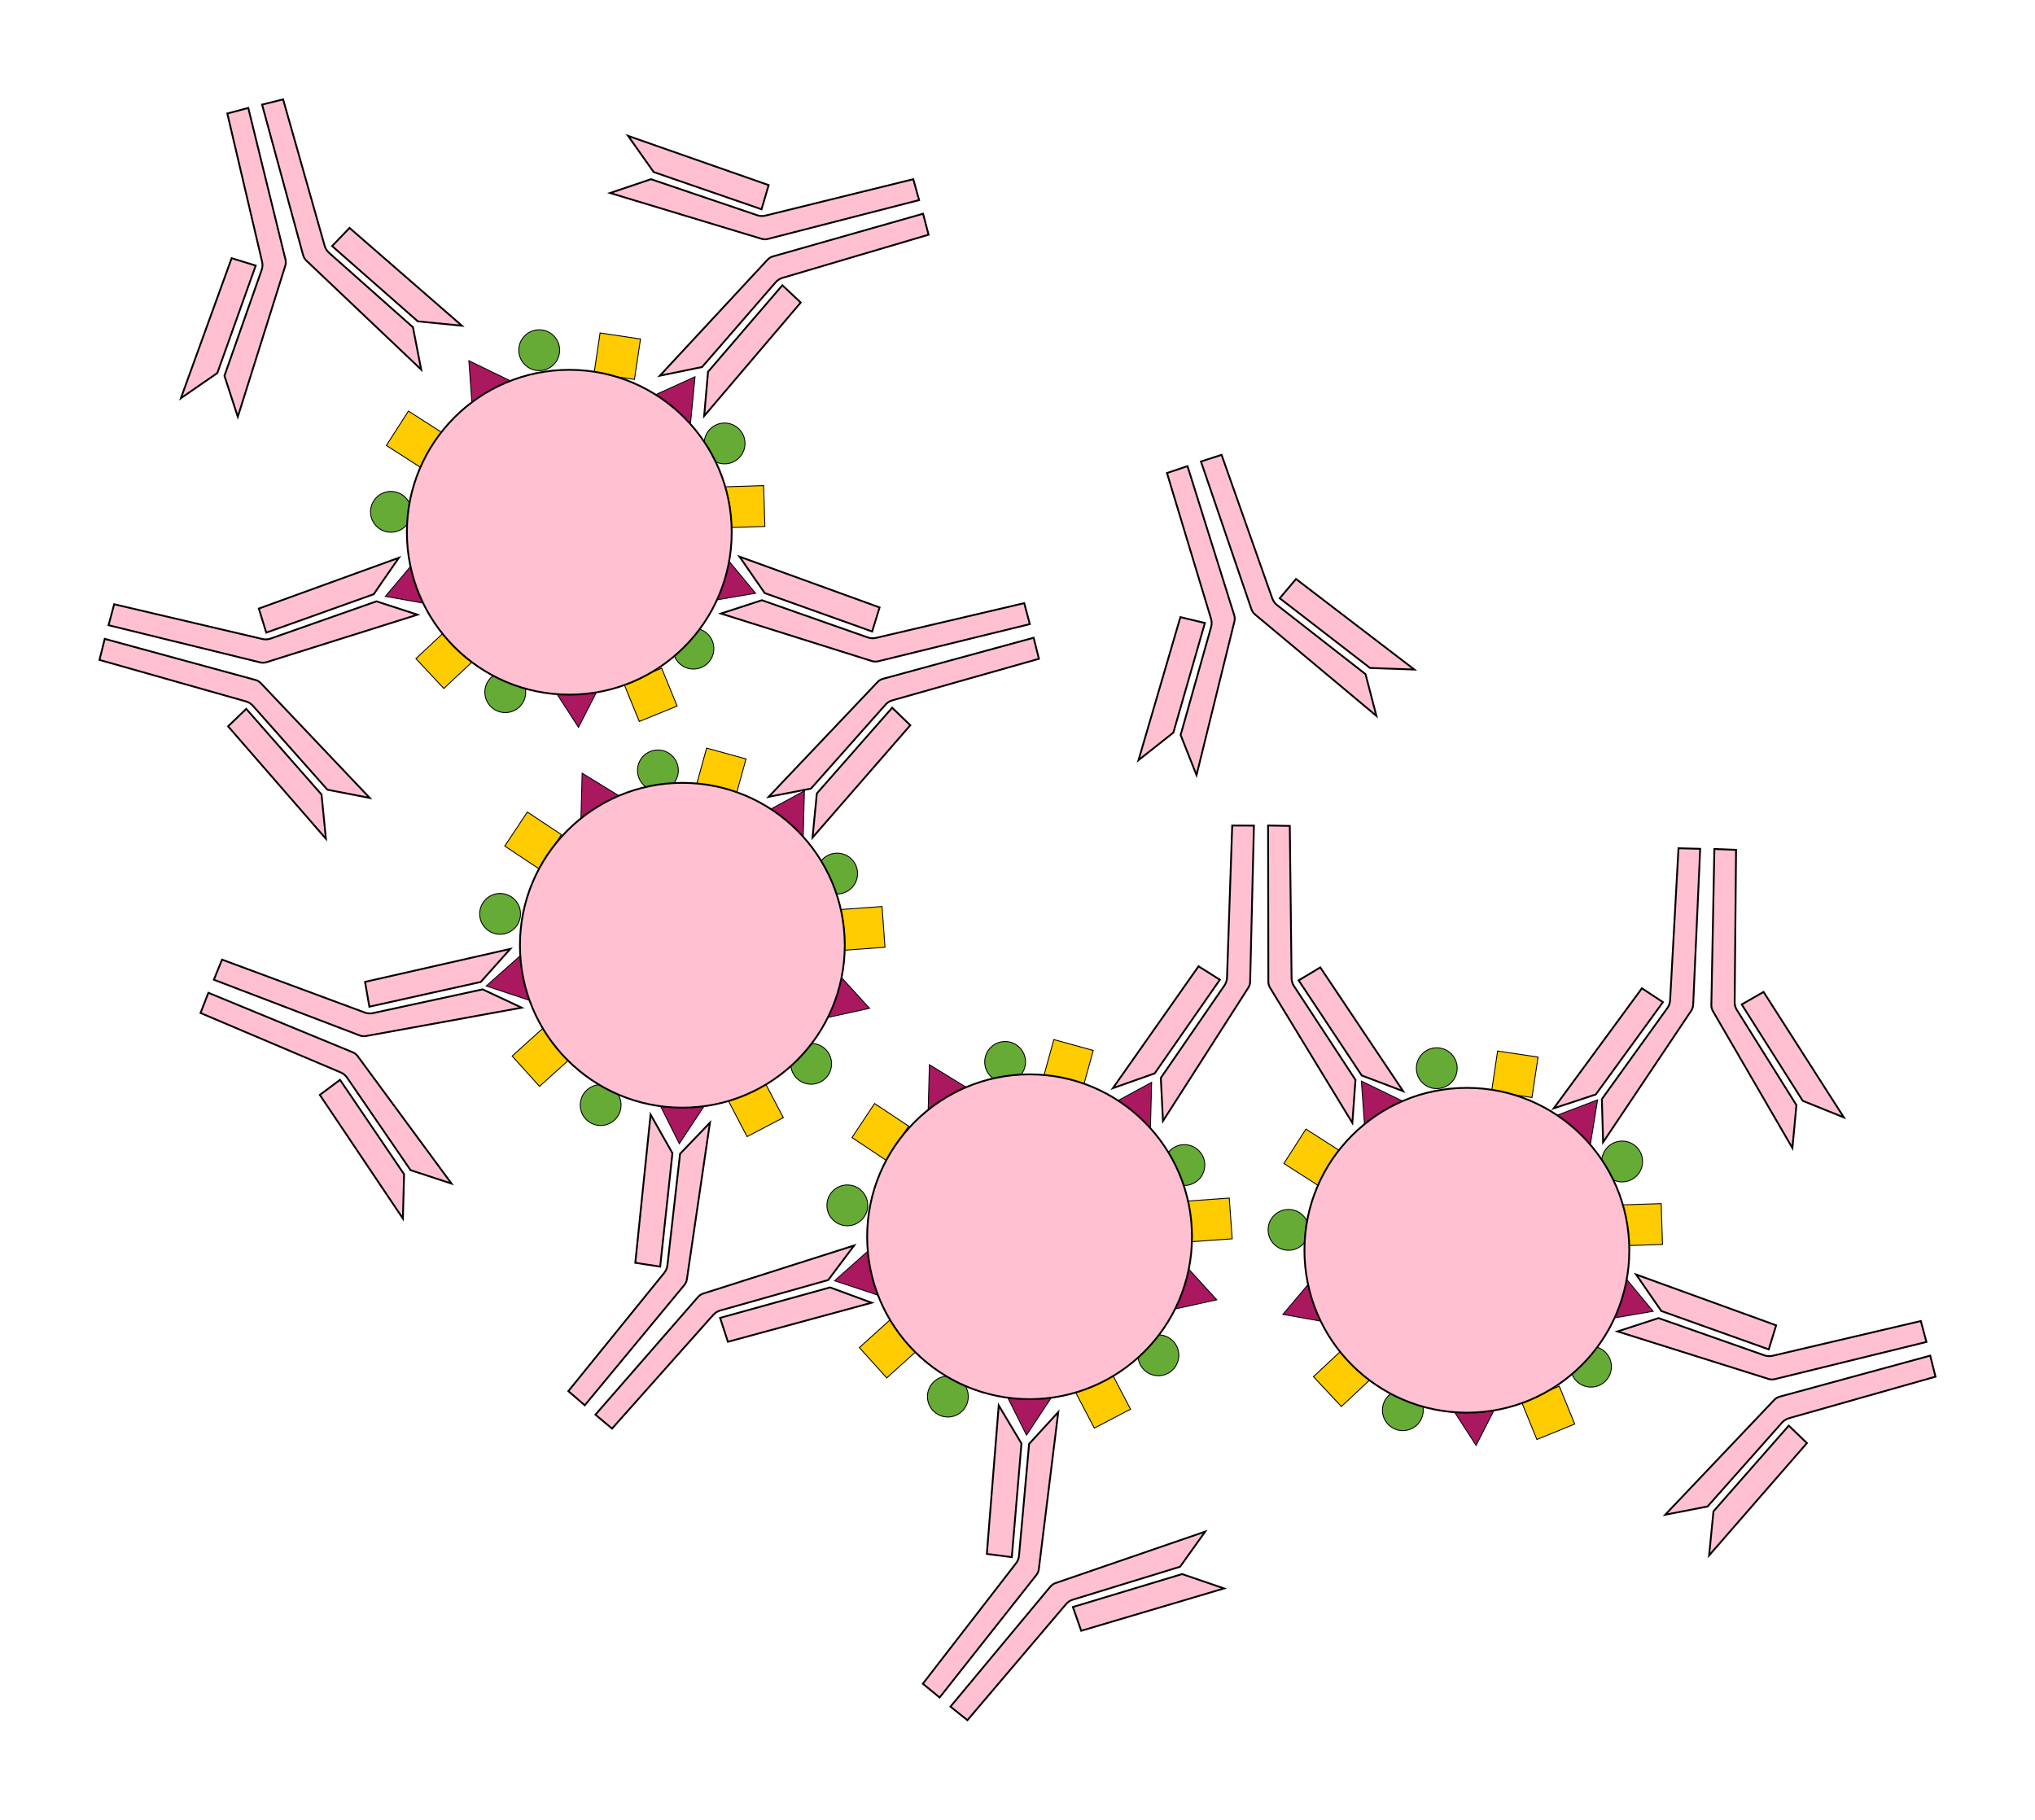<svg xmlns="http://www.w3.org/2000/svg" width="434.587" height="388.627" viewBox="0 0 325.94 291.47" class="displayed_equation">
  <defs>
    <clipPath id="svg272191078607tikz_00001a">
      <path d="M 41 15.738 L 68 15.738 L 68 60 L 41 60 Z M 41 15.738" />
    </clipPath>
    <clipPath id="svg272191078607tikz_00001b">
      <path d="M 37 15.738 L 72 15.738 L 72 64 L 37 64 Z M 37 15.738" />
    </clipPath>
    <clipPath id="svg272191078607tikz_00001c">
      <path d="M 31 15.738 L 50 15.738 L 50 71 L 31 71 Z M 31 15.738" />
    </clipPath>
    <clipPath id="svg272191078607tikz_00001d">
      <path d="M 15.734 92 L 71 92 L 71 111 L 15.734 111 Z M 15.734 92" />
    </clipPath>
    <clipPath id="svg272191078607tikz_00001e">
      <path d="M 15.734 102 L 60 102 L 60 128 L 15.734 128 Z M 15.734 102" />
    </clipPath>
    <clipPath id="svg272191078607tikz_00001f">
      <path d="M 15.734 98 L 64 98 L 64 132 L 15.734 132 Z M 15.734 98" />
    </clipPath>
    <clipPath id="svg272191078607tikz_00001g">
      <path d="M 254 207 L 310.203 207 L 310.203 226 L 254 226 Z M 254 207" />
    </clipPath>
    <clipPath id="svg272191078607tikz_00001h">
      <path d="M 266 217 L 310.203 217 L 310.203 243 L 266 243 Z M 266 217" />
    </clipPath>
    <clipPath id="svg272191078607tikz_00001i">
      <path d="M 262 213 L 310.203 213 L 310.203 247 L 262 247 Z M 262 213" />
    </clipPath>
    <clipPath id="svg272191078607tikz_00001j">
      <path d="M 143 222 L 174 222 L 174 275.734 L 143 275.734 Z M 143 222" />
    </clipPath>
    <clipPath id="svg272191078607tikz_00001k">
      <path d="M 152 245 L 194 245 L 194 275.734 L 152 275.734 Z M 152 245" />
    </clipPath>
    <clipPath id="svg272191078607tikz_00001l">
      <path d="M 148 241 L 198 241 L 198 275.734 L 148 275.734 Z M 148 241" />
    </clipPath>
  </defs>
  <path d="M 1472.109 2594.192 L 1229.844 2531.966 C 1226.562 2531.106 1223.125 2531.184 1219.883 2532.161 L 977.188 2605.559 L 1042.656 2627.669 L 1212.852 2569.934 C 1217.109 2568.489 1221.602 2568.294 1225.938 2569.348 L 1462.773 2627.669 Z M 1472.109 2594.192" transform="matrix(.1 0 0 -.1 0 291.47)" fill="#ffc1d2" stroke-width="2.921" stroke="#000" stroke-miterlimit="10" />
  <path d="M1005.977 2697.044L1046.992 2639.114 1219.727 2579.505 1231.133 2618.177zM1478.438 2572.356L1237.891 2503.958C1234.609 2503.02 1231.68 2501.184 1229.336 2498.684L1056.836 2312.903 1124.531 2326.848 1242.344 2462.552C1245.273 2465.911 1249.062 2468.372 1253.398 2469.661L1487.266 2538.762zM1478.438 2572.356" transform="matrix(.1 0 0 -.1 0 291.47)" fill="#ffc1d2" stroke-width="2.921" stroke="#000" stroke-miterlimit="10" />
  <path d="M 1127.852 2248.411 L 1134.023 2319.153 L 1253.086 2457.747 L 1282.5 2430.091 Z M 1127.852 2248.411" transform="matrix(.1 0 0 -.1 0 291.47)" fill="#ffc1d2" stroke-width="2.921" stroke="#000" stroke-miterlimit="10" />
  <g clip-path="url(#svg272191078607tikz_00001a)">
    <path d="M 41.977 16.758 L 48.555 40.891 C 48.645 41.215 48.824 41.516 49.07 41.746 L 67.461 59.199 L 66.141 52.418 L 52.695 40.488 C 52.363 40.191 52.121 39.809 52 39.379 L 45.344 15.914 Z M 41.977 16.758" fill="#ffc1d2" />
  </g>
  <g clip-path="url(#svg272191078607tikz_00001b)">
    <path d="M 419.766 2747.122 L 485.547 2505.794 C 486.445 2502.552 488.242 2499.544 490.703 2497.239 L 674.609 2322.708 L 661.406 2390.52 L 526.953 2509.817 C 523.633 2512.786 521.211 2516.614 520 2520.911 L 453.438 2755.559 Z M 419.766 2747.122" transform="matrix(.1 0 0 -.1 0 291.47)" fill="none" stroke-width="2.921" stroke="#000" stroke-miterlimit="10" />
  </g>
  <path d="M 739.844 2392.981 L 669.18 2399.973 L 531.914 2520.559 L 559.844 2549.622 Z M 739.844 2392.981" transform="matrix(.1 0 0 -.1 0 291.47)" fill="#ffc1d2" stroke-width="2.921" stroke="#000" stroke-miterlimit="10" />
  <path d="M 39.766 17.289 L 45.727 41.578 C 45.805 41.91 45.793 42.254 45.691 42.578 L 38.086 66.766 L 35.949 60.195 L 41.91 43.238 C 42.059 42.816 42.082 42.363 41.98 41.93 L 36.41 18.184 Z M 39.766 17.289" fill="#ffc1d2" />
  <g clip-path="url(#svg272191078607tikz_00001c)">
    <path d="M 397.656 2741.809 L 457.266 2498.919 C 458.047 2495.598 457.93 2492.161 456.914 2488.919 L 380.859 2247.044 L 359.492 2312.747 L 419.102 2482.317 C 420.586 2486.536 420.82 2491.067 419.805 2495.403 L 364.102 2732.864 Z M 397.656 2741.809" transform="matrix(.1 0 0 -.1 0 291.47)" fill="none" stroke-width="2.921" stroke="#000" stroke-miterlimit="10" />
  </g>
  <path d="M289.688 2276.848L348.086 2317.2 409.57 2489.27 371.016 2501.145zM1901.992 2168.059L1976.797 1929.388C1977.812 1926.145 1977.969 1922.708 1977.148 1919.388L1916.445 1673.216 1890.977 1737.434 1939.805 1910.442C1941.016 1914.739 1940.938 1919.27 1939.688 1923.528L1869.102 2157.005zM1901.992 2168.059" transform="matrix(.1 0 0 -.1 0 291.47)" fill="#ffc1d2" stroke-width="2.921" stroke="#000" stroke-miterlimit="10" />
  <path d="M1823.555 1697.2L1879.336 1741.184 1929.844 1916.809 1890.586 1926.184zM1923.516 2175.52L2004.375 1938.841C2005.469 1935.638 2007.422 1932.786 2010.039 1930.598L2204.57 1768.02 2187.109 1834.856 2045.469 1945.481C2041.953 1948.216 2039.297 1951.888 2037.812 1956.106L1956.562 2186.106zM1923.516 2175.52" transform="matrix(.1 0 0 -.1 0 291.47)" fill="#ffc1d2" stroke-width="2.921" stroke="#000" stroke-miterlimit="10" />
  <path d="M2265.273 1842.278L2194.297 1844.778 2049.727 1956.458 2075.781 1987.278zM2008.359 1592.239L2002.305 1342.239C2002.227 1338.802 2001.211 1335.52 1999.414 1332.669L1862.695 1119.114 1859.258 1188.138 1961.133 1336.184C1963.672 1339.856 1965.078 1344.153 1965.273 1348.606L1973.594 1592.395zM2008.359 1592.239" transform="matrix(.1 0 0 -.1 0 291.47)" fill="#ffc1d2" stroke-width="2.921" stroke="#000" stroke-miterlimit="10" />
  <path d="M1782.5 1171.731L1849.414 1195.403 1953.789 1345.403 1919.688 1366.927zM2031.055 1592.434L2031.484 1342.317C2031.484 1338.919 2032.383 1335.598 2034.141 1332.669L2166.016 1116.106 2171.016 1185.013 2072.461 1335.364C2070.039 1339.075 2068.711 1343.411 2068.672 1347.864L2065.82 1591.77zM2031.055 1592.434" transform="matrix(.1 0 0 -.1 0 291.47)" fill="#ffc1d2" stroke-width="2.921" stroke="#000" stroke-miterlimit="10" />
  <path d="M2247.383 1166.888L2181.016 1192.083 2080.039 1344.388 2114.648 1365.13zM2723.125 1555.091L2711.914 1305.286C2711.758 1301.888 2710.664 1298.567 2708.789 1295.755L2567.656 1085.13 2565.664 1154.192 2670.625 1300.091C2673.203 1303.684 2674.727 1307.981 2674.961 1312.434L2688.398 1555.989zM2723.125 1555.091" transform="matrix(.1 0 0 -.1 0 291.47)" fill="#ffc1d2" stroke-width="2.921" stroke="#000" stroke-miterlimit="10" />
  <path d="M2488.555 1139.388L2555.977 1161.692 2663.438 1309.466 2629.805 1331.692zM2745.859 1554.817L2741.016 1304.739C2740.938 1301.341 2741.836 1297.981 2743.555 1295.052L2870.859 1075.794 2877.266 1144.583 2781.914 1296.927C2779.531 1300.716 2778.281 1305.091 2778.359 1309.544L2780.586 1553.411zM2745.859 1554.817" transform="matrix(.1 0 0 -.1 0 291.47)" fill="#ffc1d2" stroke-width="2.921" stroke="#000" stroke-miterlimit="10" />
  <path d="M2953.242 1124.856L2887.383 1151.458 2789.648 1305.833 2824.648 1325.833zM1649.453 1915.052L1406.523 1855.481C1403.203 1854.7 1399.766 1854.778 1396.523 1855.833L1154.688 1931.927 1220.352 1953.294 1389.961 1893.645C1394.141 1892.161 1398.672 1891.927 1403.008 1892.942L1640.469 1948.606zM1649.453 1915.052" transform="matrix(.1 0 0 -.1 0 291.47)" fill="#ffc1d2" stroke-width="2.921" stroke="#000" stroke-miterlimit="10" />
  <path d="M1184.453 2023.098L1224.844 1964.7 1396.914 1903.177 1408.789 1941.731zM1655.547 1893.177L1414.219 1827.395C1410.977 1826.536 1407.969 1824.739 1405.625 1822.278L1231.094 1638.372 1298.906 1651.575 1418.242 1785.989C1421.172 1789.309 1425.039 1791.731 1429.336 1792.942L1663.984 1859.466zM1655.547 1893.177" transform="matrix(.1 0 0 -.1 0 291.47)" fill="#ffc1d2" stroke-width="2.921" stroke="#000" stroke-miterlimit="10" />
  <path d="M 1301.406 1573.138 L 1308.32 1643.802 L 1428.945 1781.028 L 1458.008 1753.059 Z M 1301.406 1573.138" transform="matrix(.1 0 0 -.1 0 291.47)" fill="#ffc1d2" stroke-width="2.921" stroke="#000" stroke-miterlimit="10" />
  <path d="M 17.387 100.145 L 41.68 106.102 C 42.012 106.18 42.355 106.168 42.68 106.066 L 66.867 98.457 L 60.297 96.32 L 43.34 102.285 C 42.918 102.434 42.465 102.453 42.031 102.355 L 18.285 96.785 Z M 17.387 100.145" fill="#ffc1d2" />
  <g clip-path="url(#svg272191078607tikz_00001d)">
    <path d="M 173.867 1913.255 L 416.797 1853.684 C 420.117 1852.903 423.555 1853.02 426.797 1854.036 L 668.672 1930.13 L 602.969 1951.497 L 433.398 1891.848 C 429.18 1890.364 424.648 1890.169 420.312 1891.145 L 182.852 1946.848 Z M 173.867 1913.255" transform="matrix(.1 0 0 -.1 0 291.47)" fill="none" stroke-width="2.921" stroke="#000" stroke-miterlimit="10" />
  </g>
  <path d="M 638.867 2021.302 L 598.477 1962.864 L 426.445 1901.38 L 414.57 1939.934 Z M 638.867 2021.302" transform="matrix(.1 0 0 -.1 0 291.47)" fill="#ffc1d2" stroke-width="2.921" stroke="#000" stroke-miterlimit="10" />
  <g clip-path="url(#svg272191078607tikz_00001e)">
    <path d="M 16.777 102.332 L 40.91 108.91 C 41.238 109 41.535 109.176 41.77 109.422 L 59.223 127.812 L 52.441 126.492 L 40.512 113.051 C 40.215 112.715 39.828 112.477 39.402 112.352 L 15.934 105.703 Z M 16.777 102.332" fill="#ffc1d2" />
  </g>
  <g clip-path="url(#svg272191078607tikz_00001f)">
    <path d="M 167.773 1891.38 L 409.102 1825.598 C 412.383 1824.7 415.352 1822.942 417.695 1820.481 L 592.227 1636.575 L 524.414 1649.778 L 405.117 1784.192 C 402.148 1787.552 398.281 1789.934 394.023 1791.184 L 159.336 1857.669 Z M 167.773 1891.38" transform="matrix(.1 0 0 -.1 0 291.47)" fill="none" stroke-width="2.921" stroke="#000" stroke-miterlimit="10" />
  </g>
  <path d="M 521.953 1571.302 L 515 1642.005 L 394.414 1779.231 L 365.312 1751.302 Z M 521.953 1571.302" transform="matrix(.1 0 0 -.1 0 291.47)" fill="#ffc1d2" stroke-width="2.921" stroke="#000" stroke-miterlimit="10" />
  <path d="M 308.551 214.949 L 284.258 220.906 C 283.93 220.988 283.582 220.977 283.258 220.875 L 259.074 213.266 L 265.645 211.129 L 282.598 217.094 C 283.02 217.242 283.473 217.266 283.906 217.164 L 307.652 211.598 Z M 308.551 214.949" fill="#ffc1d2" />
  <g clip-path="url(#svg272191078607tikz_00001g)">
    <path d="M 3085.508 765.208 L 2842.578 705.638 C 2839.297 704.817 2835.82 704.934 2832.578 705.95 L 2590.742 782.044 L 2656.445 803.411 L 2825.977 743.763 C 2830.195 742.278 2834.727 742.044 2839.062 743.059 L 3076.523 798.723 Z M 3085.508 765.208" transform="matrix(.1 0 0 -.1 0 291.47)" fill="none" stroke-width="2.921" stroke="#000" stroke-miterlimit="10" />
  </g>
  <path d="M 2620.547 873.216 L 2660.898 814.778 L 2832.969 753.294 L 2844.805 791.848 Z M 2620.547 873.216" transform="matrix(.1 0 0 -.1 0 291.47)" fill="#ffc1d2" stroke-width="2.921" stroke="#000" stroke-miterlimit="10" />
  <g clip-path="url(#svg272191078607tikz_00001h)">
    <path d="M 309.16 217.141 L 285.031 223.719 C 284.699 223.809 284.402 223.984 284.172 224.234 L 266.715 242.621 L 273.496 241.301 L 285.43 227.859 C 285.727 227.527 286.113 227.285 286.539 227.164 L 310.004 220.512 Z M 309.16 217.141" fill="#ffc1d2" />
  </g>
  <g clip-path="url(#svg272191078607tikz_00001i)">
    <path d="M 3091.602 743.294 L 2850.312 677.513 C 2846.992 676.614 2844.023 674.856 2841.719 672.356 L 2667.148 488.489 L 2734.961 501.692 L 2854.297 636.106 C 2857.266 639.427 2861.133 641.848 2865.391 643.059 L 3100.039 709.583 Z M 3091.602 743.294" transform="matrix(.1 0 0 -.1 0 291.47)" fill="none" stroke-width="2.921" stroke="#000" stroke-miterlimit="10" />
  </g>
  <path d="M2737.422 423.255L2744.414 493.919 2865.039 631.145 2894.102 603.216zM342.539 1345.442L576.133 1256.145C579.297 1254.934 582.773 1254.622 586.094 1255.208L835.547 1300.638 773.008 1329.973 597.344 1291.927C592.969 1290.989 588.438 1291.302 584.258 1292.864L355.586 1377.63zM342.539 1345.442" transform="matrix(.1 0 0 -.1 0 291.47)" fill="#ffc1d2" stroke-width="2.921" stroke="#000" stroke-miterlimit="10" />
  <path d="M817.305 1394.778L770 1341.848 591.602 1302.239 584.648 1341.966zM333.75 1324.505L564.961 1229.192C568.125 1227.903 570.859 1225.794 572.852 1223.059L723.164 1018.88 657.539 1040.403 555.859 1188.645C553.32 1192.317 549.805 1195.169 545.703 1196.927L321.172 1292.122zM333.75 1324.505" transform="matrix(.1 0 0 -.1 0 291.47)" fill="#ffc1d2" stroke-width="2.921" stroke="#000" stroke-miterlimit="10" />
  <path d="M645.312 962.864L647.188 1033.841 544.609 1185.052 512.266 1160.911zM936.602 663.763L1096.094 856.419C1098.281 859.075 1099.688 862.2 1100.156 865.598L1137.07 1116.419 1089.219 1066.575 1068.984 888.02C1068.477 883.567 1066.719 879.388 1063.906 875.911L910.312 686.458zM936.602 663.763" transform="matrix(.1 0 0 -.1 0 291.47)" fill="#ffc1d2" stroke-width="2.921" stroke="#000" stroke-miterlimit="10" />
  <path d="M1042.031 1129.348L1077.031 1067.552 1057.383 885.872 1017.539 892.005zM953.672 648.723L1118.047 837.278C1120.273 839.817 1123.164 841.731 1126.406 842.747L1368.008 919.7 1326.523 864.427 1153.555 815.598C1149.297 814.388 1145.43 811.966 1142.461 808.684L980.312 626.458zM953.672 648.723" transform="matrix(.1 0 0 -.1 0 291.47)" fill="#ffc1d2" stroke-width="2.921" stroke="#000" stroke-miterlimit="10" />
  <path d="M 1396.094 828.02 L 1329.453 852.552 L 1153.359 803.802 L 1165.859 765.481 Z M 1396.094 828.02" transform="matrix(.1 0 0 -.1 0 291.47)" fill="#ffc1d2" stroke-width="2.921" stroke="#000" stroke-miterlimit="10" />
  <path d="M 150.496 271.898 L 165.996 252.273 C 166.207 252.008 166.34 251.688 166.383 251.352 L 169.496 226.188 L 164.828 231.281 L 163.215 249.18 C 163.176 249.625 163.008 250.047 162.734 250.402 L 147.812 269.691 Z M 150.496 271.898" fill="#ffc1d2" />
  <g clip-path="url(#svg272191078607tikz_00001j)">
    <path d="M 1504.961 195.716 L 1659.961 391.966 C 1662.07 394.622 1663.398 397.825 1663.828 401.184 L 1694.961 652.825 L 1648.281 601.888 L 1632.148 422.903 C 1631.758 418.45 1630.078 414.231 1627.344 410.677 L 1478.125 217.786 Z M 1504.961 195.716" transform="matrix(.1 0 0 -.1 0 291.47)" fill="none" stroke-width="2.921" stroke="#000" stroke-miterlimit="10" />
  </g>
  <path d="M 1599.648 663.528 L 1636.055 602.552 L 1620.586 420.52 L 1580.586 425.716 Z M 1599.648 663.528" transform="matrix(.1 0 0 -.1 0 291.47)" fill="#ffc1d2" stroke-width="2.921" stroke="#000" stroke-miterlimit="10" />
  <g clip-path="url(#svg272191078607tikz_00001k)">
    <path d="M 152.234 273.363 L 168.23 254.141 C 168.449 253.883 168.734 253.684 169.055 253.574 L 193.031 245.328 L 189.016 250.949 L 171.836 256.227 C 171.41 256.355 171.027 256.605 170.742 256.945 L 154.949 275.531 Z M 152.234 273.363" fill="#ffc1d2" />
  </g>
  <g clip-path="url(#svg272191078607tikz_00001l)">
    <path d="M 1522.344 181.067 L 1682.305 373.294 C 1684.492 375.872 1687.344 377.864 1690.547 378.958 L 1930.312 461.419 L 1890.156 405.208 L 1718.359 352.434 C 1714.102 351.145 1710.273 348.645 1707.422 345.247 L 1549.492 159.387 Z M 1522.344 181.067" transform="matrix(.1 0 0 -.1 0 291.47)" fill="none" stroke-width="2.921" stroke="#000" stroke-miterlimit="10" />
  </g>
  <path d="M 1960.508 370.403 L 1893.359 393.411 L 1718.398 340.637 L 1731.758 302.591 Z M 1960.508 370.403" transform="matrix(.1 0 0 -.1 0 291.47)" fill="#ffc1d2" stroke-width="2.921" stroke="#000" stroke-miterlimit="10" />
  <path d="M 896.328 2353.802 C 896.328 2335.755 881.68 2321.106 863.633 2321.106 C 845.586 2321.106 830.938 2335.755 830.938 2353.802 C 830.938 2371.848 845.586 2386.458 863.633 2386.458 C 881.68 2386.458 896.328 2371.848 896.328 2353.802 Z M 896.328 2353.802" transform="matrix(.1 0 0 -.1 0 291.47)" fill="#66ab36" stroke-width="1.46" stroke="#000" stroke-miterlimit="10" />
  <path d="M 961.133 2381.38 L 1025.859 2371.692 L 1016.172 2306.966 L 951.445 2316.614 Z M 961.133 2381.38" transform="matrix(.1 0 0 -.1 0 291.47)" fill="#ffcb01" stroke-width="1.46" stroke="#000" stroke-miterlimit="10" />
  <path d="M 1105.977 2237.083 L 1075.703 2258.723 L 1045.391 2280.403 L 1079.336 2295.833 L 1113.203 2311.223 L 1109.609 2274.153 Z M 1105.977 2237.083" transform="matrix(.1 0 0 -.1 0 291.47)" fill="#aa185f" stroke-width="1.46" stroke="#000" stroke-miterlimit="10" />
  <path d="M 1193.242 2204.387 C 1193.242 2186.302 1178.594 2171.692 1160.547 2171.692 C 1142.5 2171.692 1127.852 2186.302 1127.852 2204.387 C 1127.852 2222.434 1142.5 2237.083 1160.547 2237.083 C 1178.594 2237.083 1193.242 2222.434 1193.242 2204.387 Z M 1193.242 2204.387" transform="matrix(.1 0 0 -.1 0 291.47)" fill="#66ab36" stroke-width="1.46" stroke="#000" stroke-miterlimit="10" />
  <path d="M 1223.086 2136.887 L 1225.117 2071.458 L 1159.688 2069.387 L 1157.617 2134.817 Z M 1223.086 2136.887" transform="matrix(.1 0 0 -.1 0 291.47)" fill="#ffcb01" stroke-width="1.46" stroke="#000" stroke-miterlimit="10" />
  <path d="M 1136.719 1951.966 L 1149.688 1986.888 L 1162.617 2021.809 L 1186.406 1993.138 L 1210.156 1964.427 L 1173.438 1958.177 Z M 1136.719 1951.966" transform="matrix(.1 0 0 -.1 0 291.47)" fill="#aa185f" stroke-width="1.46" stroke="#000" stroke-miterlimit="10" />
  <path d="M 1143.359 1875.716 C 1143.359 1857.669 1128.711 1843.059 1110.664 1843.059 C 1092.617 1843.059 1077.969 1857.669 1077.969 1875.716 C 1077.969 1893.763 1092.617 1908.411 1110.664 1908.411 C 1128.711 1908.411 1143.359 1893.763 1143.359 1875.716 Z M 1143.359 1875.716" transform="matrix(.1 0 0 -.1 0 291.47)" fill="#66ab36" stroke-width="1.46" stroke="#000" stroke-miterlimit="10" />
  <path d="M 1084.531 1783.763 L 1023.906 1759.036 L 999.18 1819.661 L 1059.805 1844.348 Z M 1084.531 1783.763" transform="matrix(.1 0 0 -.1 0 291.47)" fill="#ffcb01" stroke-width="1.46" stroke="#000" stroke-miterlimit="10" />
  <path d="M 886.094 1812.161 L 960.469 1815.989 L 926.562 1749.661 Z M 886.094 1812.161" transform="matrix(.1 0 0 -.1 0 291.47)" fill="#aa185f" stroke-width="1.46" stroke="#000" stroke-miterlimit="10" />
  <path d="M 841.992 1805.989 C 841.992 1787.942 827.344 1773.294 809.297 1773.294 C 791.25 1773.294 776.562 1787.942 776.562 1805.989 C 776.562 1824.036 791.25 1838.645 809.297 1838.645 C 827.344 1838.645 841.992 1824.036 841.992 1805.989 Z M 841.992 1805.989" transform="matrix(.1 0 0 -.1 0 291.47)" fill="#66ab36" stroke-width="1.46" stroke="#000" stroke-miterlimit="10" />
  <path d="M 710.82 1811.927 L 666.133 1859.739 L 713.945 1904.466 L 758.633 1856.614 Z M 710.82 1811.927" transform="matrix(.1 0 0 -.1 0 291.47)" fill="#ffcb01" stroke-width="1.46" stroke="#000" stroke-miterlimit="10" />
  <path d="M 665.156 2016.458 L 677.812 1981.458 L 690.508 1946.419 L 653.867 1952.942 L 617.188 1959.466 L 641.172 1987.942 Z M 665.156 2016.458" transform="matrix(.1 0 0 -.1 0 291.47)" fill="#aa185f" stroke-width="1.46" stroke="#000" stroke-miterlimit="10" />
  <path d="M 658.867 2094.856 C 658.867 2076.809 644.219 2062.161 626.172 2062.161 C 608.125 2062.161 593.477 2076.809 593.477 2094.856 C 593.477 2112.903 608.125 2127.552 626.172 2127.552 C 644.219 2127.552 658.867 2112.903 658.867 2094.856 Z M 658.867 2094.856" transform="matrix(.1 0 0 -.1 0 291.47)" fill="#66ab36" stroke-width="1.46" stroke="#000" stroke-miterlimit="10" />
  <path d="M 618.828 2201.184 L 654.18 2256.302 L 709.258 2220.95 L 673.945 2165.833 Z M 618.828 2201.184" transform="matrix(.1 0 0 -.1 0 291.47)" fill="#ffcb01" stroke-width="1.46" stroke="#000" stroke-miterlimit="10" />
  <path d="M 817.969 2304.427 L 756.328 2262.63 L 753.633 2299.778 L 750.977 2336.966 L 784.492 2320.677 Z M 817.969 2304.427" transform="matrix(.1 0 0 -.1 0 291.47)" fill="#aa185f" stroke-width="1.46" stroke="#000" stroke-miterlimit="10" />
  <path d="M 1171.953 2062.161 C 1171.953 1918.528 1055.508 1802.044 911.836 1802.044 C 768.164 1802.044 651.68 1918.528 651.68 2062.161 C 651.68 2205.833 768.164 2322.317 911.836 2322.317 C 1055.508 2322.317 1171.953 2205.833 1171.953 2062.161 Z M 1171.953 2062.161" transform="matrix(.1 0 0 -.1 0 291.47)" fill="#ffc1d2" stroke-width="2.921" stroke="#000" stroke-miterlimit="10" />
  <path d="M 2333.945 1203.645 C 2333.945 1185.598 2319.297 1170.989 2301.211 1170.989 C 2283.164 1170.989 2268.555 1185.598 2268.555 1203.645 C 2268.555 1221.731 2283.164 1236.38 2301.211 1236.38 C 2319.297 1236.38 2333.945 1221.731 2333.945 1203.645 Z M 2333.945 1203.645" transform="matrix(.1 0 0 -.1 0 291.47)" fill="#66ab36" stroke-width="1.46" stroke="#000" stroke-miterlimit="10" />
  <path d="M 2398.672 1231.223 L 2463.438 1221.497 L 2453.711 1156.809 L 2389.023 1166.458 Z M 2398.672 1231.223" transform="matrix(.1 0 0 -.1 0 291.47)" fill="#ffcb01" stroke-width="1.46" stroke="#000" stroke-miterlimit="10" />
  <path d="M 2546.914 1079.427 L 2518.008 1102.981 L 2489.141 1126.497 L 2523.984 1139.739 L 2558.789 1152.981 Z M 2546.914 1079.427" transform="matrix(.1 0 0 -.1 0 291.47)" fill="#aa185f" stroke-width="1.46" stroke="#000" stroke-miterlimit="10" />
  <path d="M 2630.859 1054.27 C 2630.859 1036.223 2616.211 1021.575 2598.164 1021.575 C 2580.117 1021.575 2565.469 1036.223 2565.469 1054.27 C 2565.469 1072.317 2580.117 1086.966 2598.164 1086.966 C 2616.211 1086.966 2630.859 1072.317 2630.859 1054.27 Z M 2630.859 1054.27" transform="matrix(.1 0 0 -.1 0 291.47)" fill="#66ab36" stroke-width="1.46" stroke="#000" stroke-miterlimit="10" />
  <path d="M 2660.703 986.77 L 2662.773 921.341 L 2597.344 919.27 L 2595.273 984.7 Z M 2660.703 986.77" transform="matrix(.1 0 0 -.1 0 291.47)" fill="#ffcb01" stroke-width="1.46" stroke="#000" stroke-miterlimit="10" />
  <path d="M 2574.336 801.809 L 2600.234 871.653 L 2624.023 842.981 L 2647.773 814.348 L 2611.055 808.059 Z M 2574.336 801.809" transform="matrix(.1 0 0 -.1 0 291.47)" fill="#aa185f" stroke-width="1.46" stroke="#000" stroke-miterlimit="10" />
  <path d="M 2580.938 725.598 C 2580.938 707.552 2566.328 692.903 2548.242 692.903 C 2530.195 692.903 2515.586 707.552 2515.586 725.598 C 2515.586 743.684 2530.195 758.294 2548.242 758.294 C 2566.328 758.294 2580.938 743.684 2580.938 725.598 Z M 2580.938 725.598" transform="matrix(.1 0 0 -.1 0 291.47)" fill="#66ab36" stroke-width="1.46" stroke="#000" stroke-miterlimit="10" />
  <path d="M 2522.188 633.723 L 2461.562 608.997 L 2436.836 669.622 L 2497.461 694.348 Z M 2522.188 633.723" transform="matrix(.1 0 0 -.1 0 291.47)" fill="#ffcb01" stroke-width="1.46" stroke="#000" stroke-miterlimit="10" />
  <path d="M 2323.711 662.044 L 2398.086 665.872 L 2364.18 599.544 Z M 2323.711 662.044" transform="matrix(.1 0 0 -.1 0 291.47)" fill="#aa185f" stroke-width="1.46" stroke="#000" stroke-miterlimit="10" />
  <path d="M 2279.57 655.872 C 2279.57 637.786 2264.961 623.177 2246.875 623.177 C 2228.828 623.177 2214.219 637.786 2214.219 655.872 C 2214.219 673.919 2228.828 688.567 2246.875 688.567 C 2264.961 688.567 2279.57 673.919 2279.57 655.872 Z M 2279.57 655.872" transform="matrix(.1 0 0 -.1 0 291.47)" fill="#66ab36" stroke-width="1.46" stroke="#000" stroke-miterlimit="10" />
  <path d="M 2148.398 661.77 L 2103.711 709.622 L 2151.523 754.309 L 2196.211 706.497 Z M 2148.398 661.77" transform="matrix(.1 0 0 -.1 0 291.47)" fill="#ffcb01" stroke-width="1.46" stroke="#000" stroke-miterlimit="10" />
  <path d="M 2102.773 866.341 L 2115.43 831.302 L 2128.086 796.302 L 2091.445 802.825 L 2054.766 809.388 L 2078.789 837.864 Z M 2102.773 866.341" transform="matrix(.1 0 0 -.1 0 291.47)" fill="#aa185f" stroke-width="1.46" stroke="#000" stroke-miterlimit="10" />
  <path d="M 2096.445 944.778 C 2096.445 926.731 2081.836 912.083 2063.789 912.083 C 2045.742 912.083 2031.094 926.731 2031.094 944.778 C 2031.094 962.825 2045.742 977.434 2063.789 977.434 C 2081.836 977.434 2096.445 962.825 2096.445 944.778 Z M 2096.445 944.778" transform="matrix(.1 0 0 -.1 0 291.47)" fill="#66ab36" stroke-width="1.46" stroke="#000" stroke-miterlimit="10" />
  <path d="M 2056.328 1051.067 L 2091.68 1106.184 L 2146.797 1070.833 L 2111.445 1015.716 Z M 2056.328 1051.067" transform="matrix(.1 0 0 -.1 0 291.47)" fill="#ffcb01" stroke-width="1.46" stroke="#000" stroke-miterlimit="10" />
  <path d="M 2247.461 1150.559 L 2185.82 1108.763 L 2183.164 1145.911 L 2180.469 1183.059 L 2213.945 1166.809 Z M 2247.461 1150.559" transform="matrix(.1 0 0 -.1 0 291.47)" fill="#aa185f" stroke-width="1.46" stroke="#000" stroke-miterlimit="10" />
  <path d="M 2609.609 912.044 C 2609.609 768.372 2493.125 651.927 2349.453 651.927 C 2205.781 651.927 2089.297 768.372 2089.297 912.044 C 2089.297 1055.716 2205.781 1172.2 2349.453 1172.2 C 2493.125 1172.2 2609.609 1055.716 2609.609 912.044 Z M 2609.609 912.044" transform="matrix(.1 0 0 -.1 0 291.47)" fill="#ffc1d2" stroke-width="2.921" stroke="#000" stroke-miterlimit="10" />
  <path d="M 833.672 1450.911 C 833.672 1432.864 819.062 1418.216 801.016 1418.216 C 782.93 1418.216 768.281 1432.864 768.281 1450.911 C 768.281 1468.958 782.93 1483.567 801.016 1483.567 C 819.062 1483.567 833.672 1468.958 833.672 1450.911 Z M 833.672 1450.911" transform="matrix(.1 0 0 -.1 0 291.47)" fill="#66ab36" stroke-width="1.46" stroke="#000" stroke-miterlimit="10" />
  <path d="M 808.438 1559.505 L 844.688 1614.036 L 899.18 1577.786 L 862.969 1523.255 Z M 808.438 1559.505" transform="matrix(.1 0 0 -.1 0 291.47)" fill="#ffcb01" stroke-width="1.46" stroke="#000" stroke-miterlimit="10" />
  <path d="M 995.938 1637.239 L 963.203 1619.505 L 930.469 1601.731 L 931.445 1638.997 L 932.422 1676.223 Z M 995.938 1637.239" transform="matrix(.1 0 0 -.1 0 291.47)" fill="#aa185f" stroke-width="1.46" stroke="#000" stroke-miterlimit="10" />
  <path d="M 1086.445 1680.677 C 1086.445 1662.591 1071.758 1647.981 1053.711 1647.981 C 1035.664 1647.981 1021.055 1662.591 1021.055 1680.677 C 1021.055 1698.723 1035.664 1713.372 1053.711 1713.372 C 1071.758 1713.372 1086.445 1698.723 1086.445 1680.677 Z M 1086.445 1680.677" transform="matrix(.1 0 0 -.1 0 291.47)" fill="#66ab36" stroke-width="1.46" stroke="#000" stroke-miterlimit="10" />
  <path d="M 1131.758 1716.458 L 1194.883 1699.036 L 1177.461 1635.95 L 1114.375 1653.333 Z M 1131.758 1716.458" transform="matrix(.1 0 0 -.1 0 291.47)" fill="#ffcb01" stroke-width="1.46" stroke="#000" stroke-miterlimit="10" />
  <path d="M 1286.445 1573.528 L 1222.969 1612.434 L 1255.664 1630.208 L 1288.398 1647.981 L 1287.422 1610.716 Z M 1286.445 1573.528" transform="matrix(.1 0 0 -.1 0 291.47)" fill="#aa185f" stroke-width="1.46" stroke="#000" stroke-miterlimit="10" />
  <path d="M 1373.516 1515.442 C 1373.516 1497.395 1358.867 1482.786 1340.82 1482.786 C 1322.773 1482.786 1308.164 1497.395 1308.164 1515.442 C 1308.164 1533.528 1322.773 1548.138 1340.82 1548.138 C 1358.867 1548.138 1373.516 1533.528 1373.516 1515.442 Z M 1373.516 1515.442" transform="matrix(.1 0 0 -.1 0 291.47)" fill="#66ab36" stroke-width="1.46" stroke="#000" stroke-miterlimit="10" />
  <path d="M 1412.734 1462.669 L 1417.461 1397.395 L 1352.188 1392.63 L 1347.422 1457.903 Z M 1412.734 1462.669" transform="matrix(.1 0 0 -.1 0 291.47)" fill="#ffcb01" stroke-width="1.46" stroke="#000" stroke-miterlimit="10" />
  <path d="M 1319.961 1283.645 L 1331.211 1319.153 L 1342.5 1354.661 L 1367.617 1327.161 L 1392.695 1299.622 Z M 1319.961 1283.645" transform="matrix(.1 0 0 -.1 0 291.47)" fill="#aa185f" stroke-width="1.46" stroke="#000" stroke-miterlimit="10" />
  <path d="M 1331.875 1210.755 C 1331.875 1192.708 1317.266 1178.059 1299.219 1178.059 C 1281.133 1178.059 1266.484 1192.708 1266.484 1210.755 C 1266.484 1228.802 1281.133 1243.45 1299.219 1243.45 C 1317.266 1243.45 1331.875 1228.802 1331.875 1210.755 Z M 1331.875 1210.755" transform="matrix(.1 0 0 -.1 0 291.47)" fill="#66ab36" stroke-width="1.46" stroke="#000" stroke-miterlimit="10" />
  <path d="M 1254.609 1124.505 L 1196.602 1094.114 L 1166.25 1152.083 L 1224.219 1182.473 Z M 1254.609 1124.505" transform="matrix(.1 0 0 -.1 0 291.47)" fill="#ffcb01" stroke-width="1.46" stroke="#000" stroke-miterlimit="10" />
  <path d="M 1054.688 1149.427 L 1129.062 1144.973 L 1108.516 1113.88 L 1088.008 1082.786 L 1071.328 1116.106 Z M 1054.688 1149.427" transform="matrix(.1 0 0 -.1 0 291.47)" fill="#aa185f" stroke-width="1.46" stroke="#000" stroke-miterlimit="10" />
  <path d="M 994.727 1144.583 C 994.727 1126.536 980.078 1111.927 962.031 1111.927 C 943.984 1111.927 929.375 1126.536 929.375 1144.583 C 929.375 1162.669 943.984 1177.317 962.031 1177.317 C 980.078 1177.317 994.727 1162.669 994.727 1144.583 Z M 994.727 1144.583" transform="matrix(.1 0 0 -.1 0 291.47)" fill="#66ab36" stroke-width="1.46" stroke="#000" stroke-miterlimit="10" />
  <path d="M 864.141 1174.583 L 820.273 1223.177 L 868.867 1267.044 L 912.734 1218.45 Z M 864.141 1174.583" transform="matrix(.1 0 0 -.1 0 291.47)" fill="#ffcb01" stroke-width="1.46" stroke="#000" stroke-miterlimit="10" />
  <path d="M 834.414 1384.856 L 841.914 1348.372 L 849.453 1311.927 L 778.75 1335.364 L 806.602 1360.091 Z M 834.414 1384.856" transform="matrix(.1 0 0 -.1 0 291.47)" fill="#aa185f" stroke-width="1.46" stroke="#000" stroke-miterlimit="10" />
  <path d="M 1353.047 1400.638 C 1353.047 1256.966 1236.562 1140.481 1092.891 1140.481 C 949.219 1140.481 832.773 1256.966 832.773 1400.638 C 832.773 1544.309 949.219 1660.755 1092.891 1660.755 C 1236.562 1660.755 1353.047 1544.309 1353.047 1400.638 Z M 1353.047 1400.638" transform="matrix(.1 0 0 -.1 0 291.47)" fill="#ffc1d2" stroke-width="2.921" stroke="#000" stroke-miterlimit="10" />
  <path d="M 1389.805 983.997 C 1389.805 965.95 1375.195 951.302 1357.148 951.302 C 1339.062 951.302 1324.453 965.95 1324.453 983.997 C 1324.453 1002.044 1339.062 1016.692 1357.148 1016.692 C 1375.195 1016.692 1389.805 1002.044 1389.805 983.997 Z M 1389.805 983.997" transform="matrix(.1 0 0 -.1 0 291.47)" fill="#66ab36" stroke-width="1.46" stroke="#000" stroke-miterlimit="10" />
  <path d="M 1364.57 1092.591 L 1400.781 1147.122 L 1455.312 1110.872 L 1419.102 1056.341 Z M 1364.57 1092.591" transform="matrix(.1 0 0 -.1 0 291.47)" fill="#ffcb01" stroke-width="1.46" stroke="#000" stroke-miterlimit="10" />
  <path d="M 1552.07 1170.325 L 1519.336 1152.591 L 1486.602 1134.817 L 1487.578 1172.083 L 1488.594 1209.309 L 1520.312 1189.856 Z M 1552.07 1170.325" transform="matrix(.1 0 0 -.1 0 291.47)" fill="#aa185f" stroke-width="1.46" stroke="#000" stroke-miterlimit="10" />
  <path d="M 1642.539 1213.763 C 1642.539 1195.716 1627.891 1181.067 1609.844 1181.067 C 1591.797 1181.067 1577.188 1195.716 1577.188 1213.763 C 1577.188 1231.809 1591.797 1246.458 1609.844 1246.458 C 1627.891 1246.458 1642.539 1231.809 1642.539 1213.763 Z M 1642.539 1213.763" transform="matrix(.1 0 0 -.1 0 291.47)" fill="#66ab36" stroke-width="1.46" stroke="#000" stroke-miterlimit="10" />
  <path d="M 1687.891 1249.544 L 1751.016 1232.161 L 1733.594 1169.036 L 1670.469 1186.458 Z M 1687.891 1249.544" transform="matrix(.1 0 0 -.1 0 291.47)" fill="#ffcb01" stroke-width="1.46" stroke="#000" stroke-miterlimit="10" />
  <path d="M 1842.578 1106.614 L 1810.859 1126.067 L 1779.062 1145.559 L 1811.797 1163.294 L 1844.531 1181.067 Z M 1842.578 1106.614" transform="matrix(.1 0 0 -.1 0 291.47)" fill="#aa185f" stroke-width="1.46" stroke="#000" stroke-miterlimit="10" />
  <path d="M 1929.648 1048.567 C 1929.648 1030.52 1915 1015.872 1896.953 1015.872 C 1878.906 1015.872 1864.258 1030.52 1864.258 1048.567 C 1864.258 1066.614 1878.906 1081.263 1896.953 1081.263 C 1915 1081.263 1929.648 1066.614 1929.648 1048.567 Z M 1929.648 1048.567" transform="matrix(.1 0 0 -.1 0 291.47)" fill="#66ab36" stroke-width="1.46" stroke="#000" stroke-miterlimit="10" />
  <path d="M 1968.828 995.716 L 1973.594 930.442 L 1908.281 925.716 L 1903.555 990.989 Z M 1968.828 995.716" transform="matrix(.1 0 0 -.1 0 291.47)" fill="#ffcb01" stroke-width="1.46" stroke="#000" stroke-miterlimit="10" />
  <path d="M 1876.094 816.731 L 1887.344 852.278 L 1898.594 887.747 L 1948.828 832.747 Z M 1876.094 816.731" transform="matrix(.1 0 0 -.1 0 291.47)" fill="#aa185f" stroke-width="1.46" stroke="#000" stroke-miterlimit="10" />
  <path d="M 1888.047 743.841 C 1888.047 725.794 1873.359 711.145 1855.312 711.145 C 1837.266 711.145 1822.656 725.794 1822.656 743.841 C 1822.656 761.927 1837.266 776.536 1855.312 776.536 C 1873.359 776.536 1888.047 761.927 1888.047 743.841 Z M 1888.047 743.841" transform="matrix(.1 0 0 -.1 0 291.47)" fill="#66ab36" stroke-width="1.46" stroke="#000" stroke-miterlimit="10" />
  <path d="M 1810.742 657.552 L 1752.773 627.2 L 1722.383 685.169 L 1780.352 715.559 Z M 1810.742 657.552" transform="matrix(.1 0 0 -.1 0 291.47)" fill="#ffcb01" stroke-width="1.46" stroke="#000" stroke-miterlimit="10" />
  <path d="M 1610.82 682.552 L 1685.195 678.059 L 1664.648 646.966 L 1644.141 615.911 L 1627.461 649.231 Z M 1610.82 682.552" transform="matrix(.1 0 0 -.1 0 291.47)" fill="#aa185f" stroke-width="1.46" stroke="#000" stroke-miterlimit="10" />
  <path d="M 1550.859 677.708 C 1550.859 659.661 1536.25 645.013 1518.164 645.013 C 1500.117 645.013 1485.469 659.661 1485.469 677.708 C 1485.469 695.755 1500.117 710.403 1518.164 710.403 C 1536.25 710.403 1550.859 695.755 1550.859 677.708 Z M 1550.859 677.708" transform="matrix(.1 0 0 -.1 0 291.47)" fill="#66ab36" stroke-width="1.46" stroke="#000" stroke-miterlimit="10" />
  <path d="M 1420.273 707.63 L 1376.406 756.223 L 1425 800.091 L 1468.867 751.497 Z M 1420.273 707.63" transform="matrix(.1 0 0 -.1 0 291.47)" fill="#ffcb01" stroke-width="1.46" stroke="#000" stroke-miterlimit="10" />
  <path d="M 1392.344 912.747 L 1399.883 876.263 L 1407.383 839.778 L 1336.719 863.255 L 1364.531 887.981 Z M 1392.344 912.747" transform="matrix(.1 0 0 -.1 0 291.47)" fill="#aa185f" stroke-width="1.46" stroke="#000" stroke-miterlimit="10" />
  <path d="M 1909.18 933.723 C 1909.18 790.052 1792.695 673.567 1649.023 673.567 C 1505.352 673.567 1388.906 790.052 1388.906 933.723 C 1388.906 1077.395 1505.352 1193.841 1649.023 1193.841 C 1792.695 1193.841 1909.18 1077.395 1909.18 933.723 Z M 1909.18 933.723" transform="matrix(.1 0 0 -.1 0 291.47)" fill="#ffc1d2" stroke-width="2.921" stroke="#000" stroke-miterlimit="10" />
</svg>